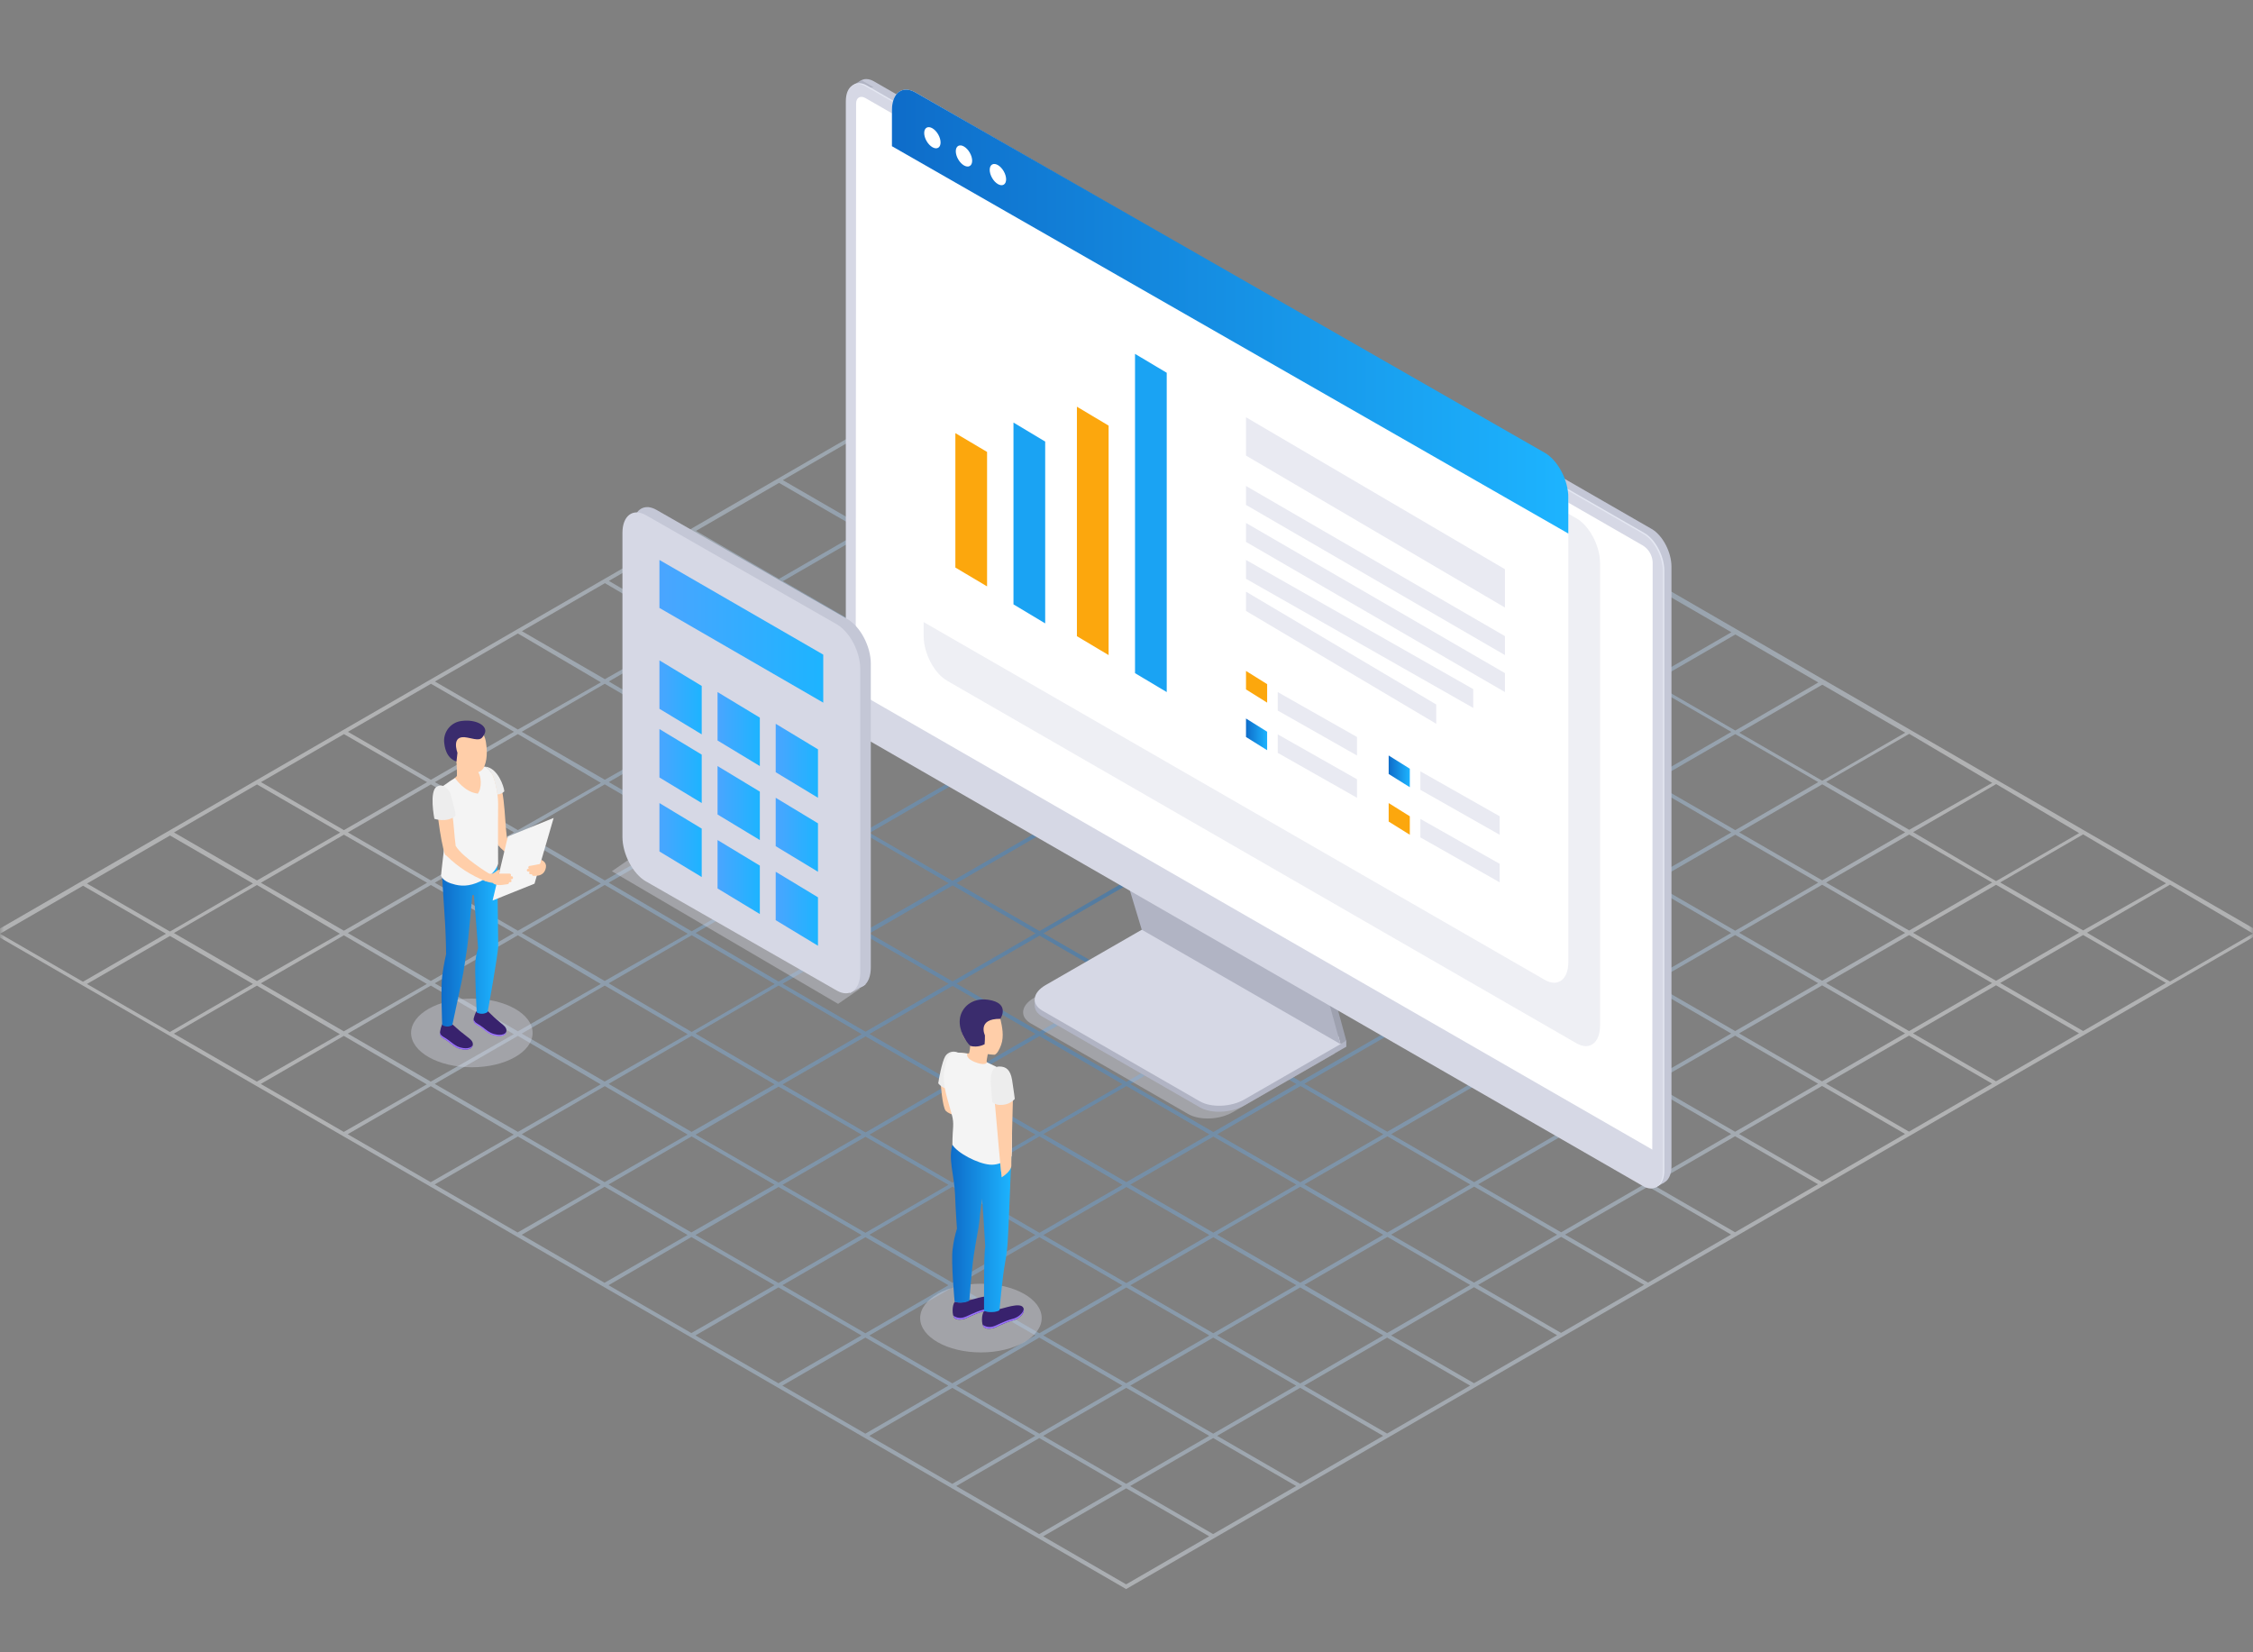 <svg width="285" height="209" viewBox="0 0 285 209" fill="none" xmlns="http://www.w3.org/2000/svg">
<rect x="0" y="0" width="285" height="209" fill="#808080" stroke="none"/>
<mask id="mask0" mask-type="alpha" maskUnits="userSpaceOnUse" x="0" y="0" width="285" height="209">
<rect width="285" height="209" fill="#C4C4C4"/>
</mask>
<g mask="url(#mask0)">
<path opacity="0.421" fill-rule="evenodd" clip-rule="evenodd" d="M142.454 201L-1 118.024L142.566 35L286 117.976L142.454 201ZM142.454 200.404L152.958 194.326L142.459 188.258L131.959 194.331L142.454 200.404ZM141.961 187.974L131.456 194.052L120.961 187.974L131.466 181.901L141.961 187.974ZM120.459 187.696L130.964 181.623L120.469 175.55L109.964 181.623L120.459 187.696ZM119.966 175.271L109.466 181.344L98.966 175.271L109.471 169.193L119.966 175.271ZM98.469 174.978L108.969 168.92L98.474 162.842L87.974 168.92L98.469 174.978ZM97.977 162.568L87.457 168.622L76.977 162.568L87.457 156.476L97.977 162.568ZM76.474 162.26L86.979 156.217L76.484 150.114L65.999 156.187L76.474 162.26ZM75.982 149.865L65.477 155.899L54.982 149.826L65.511 143.753L75.982 149.865ZM54.484 149.538L64.984 143.514L54.489 137.392L43.984 143.47L54.484 149.538ZM53.987 137.162L43.487 143.177L32.987 137.108L43.492 131.03L53.987 137.162ZM32.49 136.815L42.989 130.811L32.495 124.674L21.994 130.747L32.49 136.815ZM31.997 124.459L21.492 130.537L10.997 124.464L21.502 118.391L31.997 124.459ZM10.495 124.185L21 118.107L10.505 112.039L-0 118.112L10.495 124.185ZM163.961 187.974L153.456 194.048L142.961 187.974L153.466 181.901L163.961 187.974ZM142.459 187.696L152.963 181.623L142.468 175.545L131.963 181.623L142.459 187.696ZM141.966 175.271L131.466 181.344L120.966 175.271L131.471 169.193L141.966 175.271ZM120.469 174.978L130.969 168.92L120.474 162.847L109.974 168.92L120.469 174.978ZM119.976 162.568L109.471 168.646L98.976 162.568L109.476 156.495L119.976 162.568ZM98.474 162.29L108.979 156.217L98.484 150.144L87.979 156.217L98.474 162.29ZM97.981 149.865L87.457 155.894L76.981 149.826L87.486 143.748L97.981 149.865ZM76.484 149.533L86.984 143.514L76.504 137.387L65.999 143.465L76.484 149.533ZM75.987 137.162L65.511 143.172L54.992 137.103L65.511 131.03L75.987 137.162ZM54.489 136.815L64.994 130.811L54.494 124.669L43.994 130.742L54.489 136.815ZM53.997 124.459L43.492 130.454L32.997 124.381L43.502 118.308L53.997 124.459ZM32.495 124.093L42.999 118.107L32.504 111.946L21.999 118.02L32.495 124.093ZM32.002 111.756L21.502 117.829L11.002 111.761L21.507 105.683L32.002 111.756ZM164.463 187.691L174.963 181.623L164.468 175.545L153.963 181.623L164.463 187.691ZM163.966 175.271L153.466 181.349L142.971 175.271L153.471 169.198L163.966 175.271ZM142.468 174.973L152.973 168.92L142.473 162.847L131.973 168.92L142.468 174.973ZM141.976 162.568L131.471 168.641L120.976 162.568L131.481 156.495L141.976 162.568ZM120.474 162.251L130.978 156.217L120.483 150.105L109.978 156.183L120.474 162.251ZM119.981 149.865L109.476 155.938L98.981 149.87L109.486 143.792L119.981 149.865ZM98.484 149.587L108.984 143.514L98.489 137.441L87.984 143.519L98.484 149.587ZM97.986 137.162L87.486 143.172L76.991 137.099L87.491 131.026L97.986 137.162ZM76.489 136.81L86.994 130.811L76.499 124.664L65.999 130.737L76.489 136.81ZM75.996 124.459L65.511 130.449L54.996 124.376L65.511 118.303L75.996 124.459ZM54.494 124.088L65.023 118.015L54.504 111.942L43.999 118.02L54.494 124.088ZM54.026 111.663L43.502 117.726L33.002 111.658L43.507 105.58L54.026 111.663ZM32.504 111.37L43.029 105.312L32.509 99.224L22.009 105.297L32.504 111.37ZM185.97 175.271L175.465 181.33L164.97 175.271L175.47 169.198L185.97 175.271ZM164.473 174.993L174.978 168.92L164.473 162.847L153.973 168.92L164.473 174.993ZM163.98 162.568L153.475 168.641L142.98 162.573L153.485 156.495L163.98 162.568ZM142.478 162.29L152.983 156.217L142.488 150.144L131.983 156.222L142.478 162.29ZM141.985 149.865L131.486 155.938L120.981 149.816L131.486 143.743L141.985 149.865ZM120.488 149.592L130.988 143.514L120.493 137.445L109.988 143.519L120.488 149.592ZM119.991 137.162L109.491 143.24L98.996 137.167L109.496 131.094L119.991 137.162ZM98.493 136.884L108.998 130.811L98.493 124.659L87.993 130.732L98.493 136.884ZM98.001 124.459L87.496 130.532L76.996 124.376L87.501 118.298L98.001 124.459ZM76.494 124.083L87.004 118.107L76.504 111.937L65.999 118.015L76.494 124.083ZM76.006 111.756L65.511 117.726L55.001 111.653L65.511 105.58L76.006 111.756ZM54.504 111.365L65.023 105.287L54.509 99.219L44.009 105.292L54.504 111.365ZM54.031 98.936L43.507 105.004L33.011 98.931L43.511 92.858L54.031 98.936ZM186.458 174.964L196.972 168.891L186.458 162.817L175.973 168.92L186.458 174.964ZM185.975 162.539L175.47 168.612L165 162.534L175.504 156.456L185.975 162.539ZM164.473 162.26L174.978 156.187L164.483 150.1L153.978 156.173L164.473 162.26ZM163.98 149.836L153.48 155.914L142.98 149.841L153.485 143.768L163.98 149.836ZM142.483 149.523L152.983 143.484L142.488 137.377L131.988 143.45L142.483 149.523ZM141.99 137.133L131.486 143.206L120.99 137.133L131.49 131.06L141.99 137.133ZM120.488 136.854L130.993 130.781L120.498 124.708L109.993 130.786L120.488 136.854ZM119.996 124.43L109.491 130.503L98.996 124.435L109.501 118.357L119.996 124.43ZM98.493 124.156L108.998 118.078L98.503 111.937L87.998 118.01L98.493 124.156ZM98.001 111.727L87.501 117.805L77.001 111.648L87.506 105.575L98.001 111.727ZM76.504 111.36L87.004 105.375L76.499 99.214L65.999 105.287L76.504 111.36ZM76.011 99.023L65.511 104.999L55.011 98.931L65.511 92.853L76.011 99.023ZM54.509 98.638L65.023 92.564L54.519 86.492L44.014 92.569L54.509 98.638ZM207.975 162.524L197.47 168.597L186.975 162.529L197.48 156.451L207.975 162.524ZM186.458 162.241L196.977 156.173L186.482 150.095L175.977 156.168L186.458 162.241ZM185.98 149.821L175.48 155.899L165 149.807L175.504 143.734L185.98 149.821ZM164.483 149.543L174.987 143.47L164.512 137.372L153.988 143.47L164.483 149.543ZM163.99 137.118L153.485 143.191L142.99 137.123L153.49 131.045L163.99 137.118ZM142.488 136.84L152.993 130.767L142.498 124.694L131.993 130.771L142.488 136.84ZM141.995 124.415L131.49 130.493L120.995 124.42L131.5 118.347L141.995 124.415ZM120.498 124.141L130.998 118.064L120.503 111.995L109.998 118.068L120.498 124.141ZM120 111.712L109.501 117.717L99.005 111.644L109.505 105.571L120 111.712ZM98.503 111.433L109.008 105.36L98.508 99.287L88.008 105.365L98.503 111.433ZM98.011 99.009L87.506 104.994L77.011 98.926L87.516 92.848L98.011 99.009ZM76.508 98.633L87.013 92.657L76.504 86.487L65.999 92.564L76.508 98.633ZM76.016 86.306L65.511 92.276L55.016 86.203L65.511 80.13L76.016 86.306ZM208.477 162.236L218.977 156.158L208.482 150.09L197.977 156.163L208.477 162.236ZM207.98 149.807L197.48 155.875L186.985 149.802L197.484 143.729L207.98 149.807ZM186.482 149.528L196.987 143.455L186.487 137.382L175.987 143.46L186.482 149.528ZM185.99 137.103L175.485 143.152L165 137.084L175.504 131.006L185.99 137.103ZM164.512 136.796L174.992 130.752L164.512 124.65L154.017 130.723L164.512 136.796ZM163.995 124.4L153.49 130.434L142.995 124.361L153.5 118.288L163.995 124.4ZM142.498 124.127L152.997 118.049L142.502 111.981L131.998 118.054L142.498 124.127ZM142 111.697L131.5 117.77L121.005 111.697L131.505 105.624L142 111.697ZM120.503 111.419L131.008 105.346L120.508 99.273L110.008 105.351L120.503 111.419ZM120.01 98.994L109.505 105.067L99.01 98.999L109.515 92.921L120.01 98.994ZM98.508 98.721L109.013 92.643L98.518 86.575L88.013 92.648L98.508 98.721ZM98.016 86.291L87.516 92.369L77.016 86.198L87.52 80.125L98.016 86.291ZM76.518 85.91L87.018 79.94L76.523 73.764L66.023 79.837L76.518 85.91ZM229.979 149.797L219.479 155.87L208.984 149.802L219.484 143.724L229.979 149.797ZM208.482 149.518L218.987 143.445L208.487 137.372L197.987 143.45L208.482 149.518ZM207.989 137.094L197.484 143.172L186.989 137.099L197.494 131.026L207.989 137.094ZM186.487 136.82L196.992 130.742L186.497 124.674L175.992 130.747L186.487 136.82ZM185.995 124.391L175.495 130.469L165 124.356L175.504 118.283L185.995 124.391ZM164.512 124.068L174.997 118.039L164.512 111.922L154.017 117.995L164.512 124.068ZM164.005 111.688L153.5 117.761L143.005 111.639L153.505 105.561L164.005 111.688ZM142.502 111.409L153.007 105.336L142.512 99.263L132.007 105.341L142.502 111.409ZM142.01 98.984L131.505 105.062L121.01 98.916L131.515 92.843L142.01 98.984ZM120.508 98.711L131.012 92.633L120.517 86.482L110.013 92.555L120.508 98.711ZM120.015 86.281L109.515 92.354L99.015 86.193L109.52 80.12L120.015 86.281ZM98.518 86.003L109.018 79.93L98.523 73.857L88.023 79.935L98.518 86.003ZM98.025 73.578L87.52 79.651L77.025 73.476L87.525 67.398L98.025 73.578ZM230.482 149.504L240.986 143.431L230.486 137.362L219.986 143.435L230.482 149.504ZM229.989 137.079L219.484 143.157L208.989 137.074L219.494 131.001L229.989 137.079ZM208.487 136.805L218.992 130.728L208.496 124.64L197.992 130.713L208.487 136.805ZM207.994 124.376L197.494 130.449L186.994 124.352L197.499 118.278L207.994 124.376ZM186.497 124.097L196.997 118.024L186.502 111.951L176.002 118.029L186.497 124.097ZM186.004 111.673L175.499 117.746L165 111.634L175.499 105.556L186.004 111.673ZM164.512 111.346L175.007 105.321L164.512 99.199L154.017 105.272L164.512 111.346ZM164.024 98.906L153.519 104.984L143.024 98.911L153.529 92.838L164.024 98.906ZM142.527 98.628L153.027 92.555L142.532 86.482L132.027 92.555L142.527 98.628ZM142.029 86.203L131.515 92.262L121.015 86.193L131.52 80.115L142.029 86.203ZM120.532 85.925L131.032 79.852L120.537 73.779L110.037 79.856L120.532 85.925ZM120.039 73.5L109.535 79.573L99.04 73.505L109.544 67.432L120.039 73.5ZM98.537 73.227L109.042 67.149L98.547 61.08L88.042 67.153L98.537 73.227ZM251.989 137.064L241.484 143.142L230.989 137.069L241.494 130.996L251.989 137.064ZM230.486 136.786L240.991 130.713L230.496 124.64L219.991 130.713L230.486 136.786ZM229.994 124.361L219.494 130.42L208.994 124.352L219.499 118.274L229.994 124.361ZM208.496 124.083L218.996 118.01L208.501 111.937L198.001 118.015L208.496 124.083ZM208.004 111.658L197.499 117.736L187.004 111.663L197.504 105.59L208.004 111.658ZM186.502 111.385L197.007 105.307L186.511 99.239L176.007 105.312L186.502 111.385ZM186.009 98.955L175.504 105.028L165 98.906L175.504 92.833L186.009 98.955ZM164.512 98.618L175.012 92.604L164.512 86.472L154.012 92.55L164.512 98.618ZM164.014 86.252L153.514 92.325L143.019 86.257L153.519 80.179L164.014 86.252ZM142.517 85.895L153.022 79.9L142.522 73.754L132.022 79.827L142.517 85.895ZM142.025 73.549L131.52 79.627L121.025 73.554L131.529 67.481L142.025 73.549ZM120.522 73.158L131.027 67.197L120.532 61.012L110.027 67.085L120.522 73.158ZM120.03 60.846L109.53 66.807L99.03 60.733L109.535 54.66L120.03 60.846ZM252.491 136.776L262.991 130.703L252.496 124.63L241.991 130.708L252.491 136.776ZM251.993 124.352L241.494 130.425L230.998 124.356L241.498 118.278L251.993 124.352ZM230.496 124.058L241.001 118L230.501 111.912L220.001 117.985L230.496 124.058ZM230.004 111.648L219.499 117.726L209.004 111.653L219.509 105.58L230.004 111.648ZM208.501 111.336L219.006 105.297L208.511 99.19L198.006 105.263L208.501 111.336ZM208.009 98.945L197.504 105.018L187.009 98.906L197.514 92.828L208.009 98.945ZM186.511 98.613L197.011 92.594L186.516 86.467L176.012 92.545L186.511 98.613ZM186.014 86.242L175.514 92.315L165 86.184L175.499 80.111L186.014 86.242ZM164.512 85.895L175.022 79.891L164.512 73.749L154.017 79.822L164.512 85.895ZM164.024 73.539L153.519 79.617L143.024 73.544L153.529 67.471L164.024 73.539ZM142.522 73.158L153.027 67.188L142.532 61.027L132.027 67.1L142.522 73.158ZM142.029 60.836L131.529 66.807L121.03 60.738L131.534 54.66L142.029 60.836ZM120.532 60.455L131.032 54.485L120.537 48.304L110.037 54.382L120.532 60.455ZM273.993 124.337L263.513 130.415L253.018 124.342L263.513 118.269L273.993 124.337ZM252.496 124.063L263.001 117.985L252.501 111.917L242.001 117.99L252.496 124.063ZM252.003 111.634L241.498 117.707L231.003 111.634L241.508 105.561L252.003 111.634ZM230.501 111.355L241.006 105.282L230.511 99.209L220.006 105.287L230.501 111.355ZM230.008 98.931L219.508 105.004L209.009 98.936L219.513 92.858L230.008 98.931ZM208.511 98.652L219.011 92.579L208.516 86.511L198.011 92.584L208.511 98.652ZM208.019 86.228L197.514 92.306L187.019 86.233L197.519 80.159L208.019 86.228ZM186.516 85.954L197.021 79.876L186.526 73.744L176.021 79.817L186.516 85.954ZM186.024 73.525L175.519 79.51L165.024 73.437L175.529 67.364L186.024 73.525ZM164.512 73.158L175.026 67.173L164.512 61.022L154.027 67.1L164.512 73.158ZM164.029 60.822L153.529 66.807L143.054 60.738L153.558 54.66L164.029 60.822ZM142.532 60.455L153.032 54.47L142.537 48.309L132.037 54.382L142.532 60.455ZM142.039 48.118L131.534 54.103L121.039 48.03L131.539 41.957L142.039 48.118ZM274.495 124.156L285 118.083L274.5 111.903L264 117.976L274.495 124.156ZM274.003 111.732L263.513 117.687L253.018 111.619L263.513 105.541L274.003 111.732ZM252.501 111.453L263.005 105.38L252.51 99.18L242.006 105.258L252.501 111.453ZM252.008 99.028L241.508 104.965L231.008 98.897L241.513 92.823L252.008 99.028ZM230.511 98.755L241.011 92.677L230.516 86.609L220.016 92.682L230.511 98.755ZM230.018 86.325L219.513 92.403L209.018 86.33L219.518 80.257L230.018 86.325ZM208.516 86.047L219.021 79.974L208.526 73.901L198.021 79.974L208.516 86.047ZM208.023 73.622L197.519 79.51L187.024 73.442L197.528 67.364L208.023 73.622ZM186.526 73.158L197.026 67.271L186.531 61.012L176.026 67.09L186.526 73.158ZM186.029 60.919L175.529 66.807L165.029 60.733L175.534 54.66L186.029 60.919ZM164.512 60.455L175.031 54.568L164.517 48.309L154.017 54.382L164.512 60.455ZM164.039 48.216L153.534 54.103L143.054 48.011L153.558 41.938L164.039 48.216ZM142.537 47.938L153.041 41.865L142.566 35.577L132.042 41.869L142.537 47.938Z" fill="url(#paint0_radial)"/>
<path opacity="0.4" d="M150.319 140.921L130.392 129.449C128.954 128.621 129.137 127.178 130.794 126.221L143.71 118.788L168.847 133.256L155.932 140.689C154.271 141.646 151.76 141.748 150.319 140.921Z" fill="#D6D8E5"/>
<path d="M151.782 140.07L131.855 128.595C130.42 127.767 130.6 126.323 132.26 125.367L145.163 117.931L170.301 132.399L157.388 139.835C155.728 140.791 153.217 140.894 151.782 140.07Z" fill="#B1B4C4"/>
<path d="M170.303 132.402V131.644L169.141 132.313L170.303 132.402Z" fill="#B1B4C4"/>
<path d="M130.875 127.227V126.456L132.067 126.949L130.875 127.227Z" fill="#B1B4C4"/>
<path d="M151.782 139.308L131.855 127.836C130.42 127.009 130.6 125.565 132.26 124.608L145.173 117.176L170.311 131.644L157.398 139.076C155.728 140.033 153.217 140.136 151.782 139.308Z" fill="#D6D8E5"/>
<path d="M145.23 117.209L142.121 106.919L167.534 121.45L170.304 131.644L145.23 117.209Z" fill="#9EA1AF"/>
<path d="M169.581 132.068L170.315 131.644L169.223 130.773L169.581 132.068Z" fill="#9EA1AF"/>
<path d="M144.428 117.596L141.316 107.307L166.733 121.838L169.566 132.068L144.428 117.596Z" fill="#B1B4C4"/>
<path d="M208.94 149.409L110.568 92.796C109.19 92.001 108.07 89.869 108.07 88.035V12.182C108.07 10.348 109.19 9.503 110.568 10.298L208.94 66.912C210.318 67.707 211.437 69.835 211.437 71.669V147.529C211.427 149.363 210.318 150.204 208.94 149.409Z" fill="#C4C7D6"/>
<path d="M209.445 150.194L210.535 149.565L210.063 146.344L209.445 150.194Z" fill="#C4C7D6"/>
<path d="M107.895 10.765L108.967 10.149L110.508 11.026C110.508 11.026 108.868 11.275 108.828 11.265C108.788 11.255 107.895 10.765 107.895 10.765Z" fill="#B1B4C4"/>
<path d="M208.038 149.93L109.669 93.316C108.288 92.524 107.172 90.392 107.172 88.558V12.702C107.172 10.868 108.288 10.023 109.669 10.818L208.038 67.432C209.42 68.227 210.536 70.355 210.536 72.189V148.059C210.536 149.88 209.436 150.724 208.038 149.93Z" fill="#E4E7F2"/>
<path d="M207.866 150.045L109.497 93.431C108.115 92.637 106.996 90.508 106.996 88.674V12.801C106.996 10.967 108.115 10.123 109.497 10.917L207.866 67.531C209.244 68.322 210.363 70.454 210.363 72.289V148.145C210.363 149.979 209.244 150.823 207.866 150.045Z" fill="#D6D8E5"/>
<path d="M209.009 145.41L108.246 87.422L108.296 13.102C108.296 12.344 108.834 12.033 109.495 12.414L207.864 69.028C208.568 69.488 209.012 70.255 209.059 71.094L209.009 145.41Z" fill="white"/>
<path opacity="0.4" d="M124.086 171.068C128.331 171.068 131.773 169.123 131.773 166.723C131.773 164.323 128.331 162.378 124.086 162.378C119.84 162.378 116.398 164.323 116.398 166.723C116.398 169.123 119.84 171.068 124.086 171.068Z" fill="#D6D8E5"/>
<path opacity="0.4" d="M59.687 135.001C63.933 135.001 67.374 133.056 67.374 130.657C67.374 128.257 63.933 126.312 59.687 126.312C55.442 126.312 52 128.257 52 130.657C52 133.056 55.442 135.001 59.687 135.001Z" fill="#D6D8E5"/>
<path d="M118.973 136.773C118.973 136.773 119.193 140.049 119.641 140.517C120.089 140.984 121.536 141.313 121.536 141.313L122.666 143.153C122.666 143.153 121.62 137.297 121.413 137.158C121.205 137.018 118.973 136.773 118.973 136.773Z" fill="#FFCEA9"/>
<path d="M121.144 133.135C120.576 132.874 119.9 133.076 119.573 133.606C119.159 134.289 118.728 136.627 118.688 137.028C118.688 137.028 119.269 137.827 120.145 137.691L121.144 133.135Z" fill="#EDEDED"/>
<path d="M124.487 165.821C125.1 165.988 125.755 165.909 126.311 165.602C126.753 165.602 129.139 164.607 129.463 165.453C129.747 166.199 128.715 166.889 128.163 167.021C126.956 167.31 126.064 167.907 125.579 168.016C125.218 168.089 124.751 168.139 124.463 167.857C124.119 167.516 124.149 166.265 124.487 165.821Z" fill="#38226D"/>
<path d="M125.578 167.8C126.063 167.701 126.955 167.104 128.162 166.806C128.623 166.696 129.422 166.192 129.499 165.595C129.606 166.282 128.673 166.888 128.162 167.014C126.955 167.303 126.063 167.9 125.578 168.009C125.217 168.082 124.749 168.132 124.462 167.85C124.387 167.769 124.333 167.671 124.305 167.565C124.668 167.838 125.14 167.926 125.578 167.8Z" fill="#9C73FF"/>
<path d="M120.768 164.67C121.381 164.839 122.037 164.76 122.593 164.451C123.031 164.451 125.42 163.457 125.744 164.302C126.029 165.048 124.996 165.738 124.441 165.871C123.238 166.159 122.345 166.756 121.861 166.865C121.5 166.942 121.032 166.988 120.744 166.709C120.41 166.365 120.43 165.115 120.768 164.67Z" fill="#38226D"/>
<path d="M121.863 166.65C122.348 166.55 123.24 165.953 124.444 165.655C124.908 165.542 125.704 165.038 125.78 164.441C125.887 165.128 124.955 165.738 124.444 165.861C123.24 166.149 122.348 166.746 121.863 166.855C121.502 166.932 121.034 166.978 120.747 166.7C120.672 166.618 120.618 166.519 120.59 166.411C120.952 166.687 121.425 166.776 121.863 166.65Z" fill="#9C73FF"/>
<path d="M120.505 158.009C120.608 157.129 120.792 156.261 121.054 155.415C121.054 155.415 120.89 153.177 120.81 151.055C120.716 148.644 119.874 146.525 120.539 144.602L127.932 146.234C127.932 146.234 127.574 155.85 127.474 157.02C127.42 157.925 127.309 158.826 127.14 159.716C126.796 161.583 126.428 165.741 126.428 165.741C125.636 166.196 124.476 165.821 124.476 165.821C124.476 165.821 124.476 160.598 124.52 159.255C124.583 157.597 124.633 157.74 124.633 157.74L124.386 153.655L124.225 151.622C124.225 151.622 124.015 153.114 123.891 154.447C123.774 155.608 123.49 156.659 123.176 158.821C122.902 160.698 122.618 164.521 122.618 164.521C121.826 164.979 120.759 164.664 120.759 164.664C120.759 164.664 120.288 159.637 120.505 158.009Z" fill="url(#paint1_linear)"/>
<path d="M121.54 133.175C122.108 133.205 122.542 133.351 122.606 133.175C122.668 132.884 122.712 132.59 122.736 132.293C122.669 132.127 122.613 131.962 122.613 131.962C121.897 131.524 121.67 130.755 121.577 129.859C121.416 128.331 122.245 126.994 123.789 126.835C125.236 126.683 126.303 127.694 126.59 129.08C126.74 129.766 127.048 131.07 126.633 132.187C126.403 132.817 126.105 133.318 125.811 133.414C125.524 133.406 125.237 133.38 124.952 133.338L124.825 134.034C124.772 134.306 124.792 134.452 125.34 134.783C125.888 135.115 124.511 135.805 123.612 135.738C122.713 135.672 121.707 135.135 121.429 134.558C121.119 133.908 121.149 133.159 121.54 133.175Z" fill="#FFCEA9"/>
<path d="M122.365 133.261C122.205 133.653 122.606 134.13 123.678 134.465C124.751 134.8 124.848 134.369 124.848 134.369C125.561 134.686 126.257 135.041 126.931 135.433C127.572 135.878 127.856 137.168 127.933 139.35C128.033 141.87 128.043 145.61 127.96 146.257C127.96 146.257 126.757 147.444 125.219 147.318C123.682 147.192 121.105 145.846 120.477 144.801C120.477 142.589 120.754 142.231 120.393 140.955C119.567 138.04 119.133 136.846 119.534 134.91C119.868 133.311 120.326 133.112 120.965 133.129C121.433 133.149 121.901 133.193 122.365 133.261Z" fill="#F4F4F4"/>
<path d="M126.618 148.196L125.836 139.416L127.487 138.547L128.129 139.084L127.932 146.969V147.185V147.464C127.932 147.464 127.968 148.127 126.708 148.919C126.708 148.919 126.688 148.71 126.668 148.518L126.638 148.186L126.618 148.196Z" fill="#FFCEA9"/>
<path d="M126.428 134.903C127.281 134.903 127.822 135.334 128.033 136.637C128.243 137.94 128.367 139.005 128.367 139.005C127.976 139.437 127.433 139.704 126.85 139.751C125.817 139.867 125.513 139.346 125.513 139.346C125.513 139.346 125.402 137.993 125.346 137.075C125.289 136.156 125.369 134.903 126.428 134.903Z" fill="#EDEDED"/>
<path d="M126.542 128.874C126.542 128.874 127.879 126.868 124.988 126.457C122.906 126.162 121.569 127.488 121.415 128.927C121.268 130.304 122.12 131.733 122.752 132.3C123.358 132.451 123.999 132.375 124.55 132.084C124.584 131.709 124.597 131.333 124.59 130.957C124.59 130.957 123.561 128.838 126.542 128.874Z" fill="#3A2C6D"/>
<path opacity="0.4" d="M199.432 131.972L119.811 86.108C118.171 85.165 116.84 82.629 116.84 80.445V21.955C116.84 19.771 118.171 18.769 119.811 19.715L199.432 65.576C201.072 66.522 202.403 69.057 202.403 71.238V129.732C202.399 131.912 201.069 132.918 199.432 131.972Z" fill="#D6D8E5"/>
<path d="M195.42 123.95L115.799 78.089C114.156 77.144 112.828 74.608 112.828 72.424V13.934C112.828 11.75 114.159 10.747 115.799 11.693L195.42 57.554C197.06 58.5 198.391 61.036 198.391 63.22V121.71C198.391 123.894 197.06 124.896 195.42 123.95Z" fill="white"/>
<path d="M198.391 67.487L112.828 18.494V13.918C112.828 11.747 114.159 10.751 115.799 11.691L195.42 57.279C197.06 58.219 198.391 60.74 198.391 62.911V67.487Z" fill="url(#paint2_linear)"/>
<path d="M118.678 18.692C119.082 18.458 119.082 17.701 118.677 17C118.273 16.299 117.617 15.92 117.213 16.153C116.808 16.387 116.809 17.144 117.213 17.845C117.618 18.546 118.273 18.925 118.678 18.692Z" fill="white"/>
<path d="M126.966 23.359C127.372 23.125 127.374 22.365 126.969 21.661C126.564 20.957 125.907 20.575 125.501 20.809C125.095 21.042 125.094 21.802 125.498 22.506C125.903 23.211 126.56 23.592 126.966 23.359Z" fill="white"/>
<path d="M122.674 20.998C123.078 20.765 123.078 20.007 122.673 19.306C122.269 18.606 121.613 18.227 121.209 18.46C120.804 18.694 120.805 19.451 121.209 20.152C121.614 20.853 122.27 21.232 122.674 20.998Z" fill="white"/>
<path d="M124.862 74.172L120.852 71.79V54.787L124.862 57.165V74.172Z" fill="#FCA70D"/>
<path d="M140.237 82.862L136.227 80.471V51.444L140.237 53.836V82.862Z" fill="#FCA70D"/>
<path d="M132.214 78.851L128.203 76.448V53.45L132.214 55.853V78.851Z" fill="#1AA3F3"/>
<path d="M147.589 87.541L143.578 85.148V44.76L147.589 47.153V87.541Z" fill="#1AA3F3"/>
<path d="M190.372 76.846L157.617 57.627V52.781L190.372 72V76.846Z" fill="#E9EAF2"/>
<path d="M190.372 82.862L157.617 63.867V61.471L190.372 80.466V82.862Z" fill="#E9EAF2"/>
<path d="M190.372 87.541L157.617 68.547V66.15L190.372 85.145V87.541Z" fill="#E9EAF2"/>
<path d="M186.361 89.546L157.617 73.213V70.83L186.361 87.167V89.546Z" fill="#E9EAF2"/>
<path d="M181.682 91.552L157.617 77.278V74.84L181.682 89.114V91.552Z" fill="#E9EAF2"/>
<path d="M171.656 95.562L161.629 89.879V87.541L171.656 93.222V95.562Z" fill="#E9EAF2"/>
<path d="M160.291 88.878L157.617 87.206V84.867L160.291 86.539V88.878Z" fill="#FCA70D"/>
<path d="M171.656 100.91L161.629 95.229V92.889L171.656 98.57V100.91Z" fill="#E9EAF2"/>
<path d="M160.291 94.894L157.617 93.222V90.883L160.291 92.555V94.894Z" fill="url(#paint3_linear)"/>
<path d="M189.703 105.589L179.676 99.906V97.568L189.703 103.248V105.589Z" fill="#E9EAF2"/>
<path d="M178.338 99.573L175.664 97.902V95.562L178.338 97.234V99.573Z" fill="url(#paint4_linear)"/>
<path d="M189.703 111.605L179.676 105.924V103.584L189.703 109.265V111.605Z" fill="#E9EAF2"/>
<path d="M178.338 105.589L175.664 103.92V101.579L178.338 103.252V105.589Z" fill="#FCA70D"/>
<path opacity="0.4" d="M106.018 126.98L77.402 110.203L80.207 108.263L108.82 125.041L106.018 126.98Z" fill="#D6D8E5"/>
<path d="M107.176 124.614L83.053 110.82C81.405 109.878 80.074 107.355 80.074 105.184V66.729C80.074 64.556 81.408 63.558 83.053 64.5L107.176 78.293C108.821 79.235 110.155 81.758 110.155 83.929V122.384C110.155 124.574 108.821 125.565 107.176 124.614Z" fill="#C4C7D6"/>
<path d="M107.498 125.643L109.486 124.542L107.48 121.632L107.498 125.643Z" fill="#C4C7D6"/>
<path d="M80.074 65.148L82.08 64.145L82.008 66.819L80.074 65.148Z" fill="#C4C7D6"/>
<path d="M105.842 125.292L81.715 111.491C80.072 110.553 78.738 108.038 78.738 105.854V67.398C78.738 65.227 80.072 64.226 81.715 65.168L105.842 78.962C107.485 79.904 108.819 82.428 108.819 84.602V123.059C108.806 125.22 107.472 126.231 105.842 125.292Z" fill="#D6D8E5"/>
<path d="M104.14 88.878L83.418 76.899V70.83L104.14 82.805V88.878Z" fill="url(#paint5_linear)"/>
<path d="M88.766 92.889L83.418 89.655V83.53L88.766 86.764V92.889Z" fill="url(#paint6_linear)"/>
<path d="M96.117 96.899L90.769 93.666V87.541L96.117 90.775V96.899Z" fill="url(#paint7_linear)"/>
<path d="M103.473 100.91L98.125 97.678V91.552L103.473 94.784V100.91Z" fill="url(#paint8_linear)"/>
<path d="M88.766 101.579L83.418 98.345V92.22L88.766 95.454V101.579Z" fill="url(#paint9_linear)"/>
<path d="M96.117 106.258L90.769 103.024V96.899L96.117 100.133V106.258Z" fill="url(#paint10_linear)"/>
<path d="M103.473 110.269L98.125 107.035V100.91L103.473 104.144V110.269Z" fill="url(#paint11_linear)"/>
<path d="M88.766 110.937L83.418 107.703V101.579L88.766 104.812V110.937Z" fill="url(#paint12_linear)"/>
<path d="M96.117 115.616L90.769 112.382V106.258L96.117 109.492V115.616Z" fill="url(#paint13_linear)"/>
<path d="M103.473 119.627L98.125 116.393V110.269L103.473 113.502V119.627Z" fill="url(#paint14_linear)"/>
<path d="M55.986 129.525C56.486 129.933 57.222 129.561 57.258 129.597C57.844 130.145 58.459 130.66 59.1 131.14C59.427 131.387 59.895 131.716 59.807 132.187C59.65 133.032 58.305 132.772 57.798 132.516C57.291 132.259 56.876 131.828 56.395 131.529C56.068 131.315 55.715 131.2 55.662 130.769C55.613 130.502 55.881 129.515 55.986 129.525Z" fill="#38226D"/>
<path d="M55.659 130.591C55.724 131.009 56.058 131.124 56.398 131.335C56.886 131.641 57.314 132.082 57.821 132.338C58.328 132.595 59.457 132.815 59.784 132.21C59.607 133.026 58.282 132.769 57.782 132.516C57.281 132.263 56.859 131.828 56.379 131.529C56.051 131.315 55.698 131.2 55.646 130.769C55.642 130.709 55.647 130.65 55.659 130.591Z" fill="#9C73FF"/>
<path d="M60.3 127.906C60.797 128.314 61.671 127.867 61.71 127.906C62.227 128.435 62.773 128.933 63.346 129.4C63.657 129.647 64.144 129.976 64.056 130.446C63.899 131.292 62.551 131.032 62.044 130.775C61.537 130.519 61.121 130.088 60.641 129.788C60.313 129.574 59.96 129.459 59.908 129.028C59.882 128.765 60.212 127.896 60.3 127.906Z" fill="#38226D"/>
<path d="M59.928 128.91C59.993 129.328 60.327 129.443 60.667 129.657C61.154 129.959 61.583 130.4 62.09 130.644C62.597 130.887 63.725 131.117 64.053 130.515C63.876 131.331 62.551 131.075 62.051 130.818C61.55 130.561 61.128 130.13 60.647 129.831C60.304 129.617 59.967 129.502 59.915 129.071C59.913 129.017 59.917 128.963 59.928 128.91Z" fill="#9C73FF"/>
<path d="M55.939 111.002C55.965 111.762 56.2 115.056 56.305 116.799C56.41 118.543 56.433 120.682 56.433 120.682C56.433 120.682 56.135 121.955 55.939 123.449C55.742 124.942 55.939 129.657 55.939 129.657C56.329 129.907 56.828 129.907 57.218 129.657C57.218 129.657 58.016 125.883 58.386 124.182C58.755 122.481 58.821 121.504 59.01 120.448C59.243 119.175 59.743 113.226 59.743 113.226H59.946L60.479 119.941C60.318 120.437 60.208 120.949 60.152 121.468C60.008 122.56 60.306 128.065 60.306 128.065C60.74 128.307 61.273 128.286 61.686 128.009C61.686 128.009 63.021 120.718 63.021 119.609C63.021 118.875 62.893 109.203 62.893 109.203L55.939 111.002Z" fill="url(#paint15_linear)"/>
<path d="M57.746 96.335C57.746 96.335 57.831 97.98 57.795 98.135C57.76 98.289 57.04 98.766 56.83 98.941C56.621 99.115 57.969 100.451 58.623 100.754C59.277 101.056 61.351 100.26 61.391 99.234C61.43 98.207 61.034 97.348 60.717 97.302C60.399 97.256 57.746 96.335 57.746 96.335Z" fill="#FFCEA9"/>
<path d="M62.254 99.404C62.349 98.674 61.871 97.983 62.336 97.401C63.971 99.003 63.752 103.237 64.122 105.955C65.325 107.225 67.749 108.472 68.43 108.781C68.554 108.84 68.662 108.9 68.639 109.035C68.549 109.482 68.36 109.904 68.086 110.268C66.483 109.571 65.329 109.173 63.323 107.258C63.135 107.055 62.965 106.835 62.816 106.6C62.231 104.859 62.087 100.665 62.254 99.404Z" fill="#FFCEA9"/>
<path d="M57.563 98.421C57.563 98.421 58.758 100.211 60.423 100.378C60.949 99.859 60.995 98.006 60.269 97.417C60.269 97.417 60.923 96.875 61.394 96.98C61.884 97.278 62.249 97.746 62.421 98.296C62.844 99.527 63.044 100.824 63.01 102.126C62.981 103.882 63.01 109.245 63.01 109.245C63.01 109.245 62.775 110.38 61.27 111.219C59.765 112.058 58.653 112.147 57.622 111.907C56.779 111.709 56.082 111.41 55.791 110.795C55.866 109.564 56.412 106.353 56.209 104.807C56.007 103.261 55.679 102.106 55.594 100.859C55.509 99.612 55.758 99.635 56.383 99.188C56.758 98.905 57.153 98.649 57.563 98.421Z" fill="#F4F4F4"/>
<path d="M61.468 93.868C61.272 92.585 60.353 91.611 59.038 91.683C57.95 91.738 57.019 92.486 56.726 93.541C56.433 94.596 56.844 95.721 57.746 96.335C57.792 96.53 57.861 96.719 57.952 96.898C58.416 97.444 59.826 97.783 60.242 97.724C60.734 97.68 61.15 97.338 61.292 96.862C61.714 95.852 61.576 94.503 61.468 93.868Z" fill="#FFCEA9"/>
<path d="M57.746 96.335L57.867 95.213C57.867 95.213 56.965 92.857 59.107 93.298C60.527 93.601 60.883 93.729 61.315 92.772C61.747 91.814 60.226 90.952 58.417 91.192C57.125 91.327 56.151 92.436 56.176 93.742C56.225 94.446 56.412 95.874 57.746 96.335Z" fill="#3A2C6D"/>
<path d="M55.229 100.119C55.854 99.941 55.38 100.089 55.854 99.941C57.49 101.54 57.274 104.287 57.643 106.998C58.54 108.489 61.873 110.509 61.873 110.509C61.916 110.795 61.814 110.88 61.454 111.466C59.602 110.75 57.917 109.657 56.505 108.255C56.426 108.179 56.312 108.16 56.279 108.058C55.7 106.327 55.066 101.379 55.229 100.119Z" fill="#FFCEA9"/>
<path d="M70.036 103.461L67.615 111.775L62.312 113.907L64.246 105.807L70.036 103.461Z" fill="#F4F4F4"/>
<path d="M61.029 110.568C61.107 110.285 61.313 110.354 61.542 110.426C61.792 110.526 62.065 110.55 62.328 110.495C62.532 110.394 62.722 110.265 62.89 110.11C62.997 110.047 63.119 110.013 63.243 110.012C63.243 110.081 63.122 110.505 63.122 110.505C63.122 110.505 64.284 110.505 64.405 110.505C64.489 110.487 64.575 110.526 64.617 110.602C64.659 110.677 64.647 110.772 64.588 110.834H64.666C64.905 110.778 64.993 111.147 64.768 111.203L64.572 111.232C64.728 111.292 64.768 111.561 64.572 111.588H64.509C64.481 111.594 64.452 111.594 64.424 111.588H64.388C64.4 111.644 64.388 111.703 64.355 111.75C64.322 111.797 64.272 111.829 64.215 111.838C63.646 111.91 62.812 112.137 62.298 111.667C61.941 111.632 61.593 111.538 61.268 111.387C60.944 111.226 60.934 110.907 61.029 110.568Z" fill="#FFCEA9"/>
<path d="M66.833 109.887H66.911C66.842 109.837 66.812 109.749 66.837 109.667C66.863 109.585 66.938 109.529 67.023 109.528C67.144 109.528 68.331 109.278 68.331 109.278L68.475 108.785C68.475 108.755 68.681 108.883 68.688 108.887C68.898 109.018 69.038 109.238 69.067 109.485C69.082 109.827 68.965 110.161 68.74 110.417C68.524 110.634 68.234 110.76 67.929 110.769L67.517 110.795C67.46 110.799 67.403 110.78 67.361 110.741C67.319 110.703 67.295 110.648 67.294 110.591H67.235C67.207 110.597 67.178 110.597 67.15 110.591H67.104C66.902 110.591 66.885 110.334 67.023 110.242C66.957 110.242 66.892 110.242 66.826 110.242C66.568 110.269 66.588 109.887 66.833 109.887Z" fill="#FFCEA9"/>
<path d="M62.929 100.49C63.257 100.475 63.568 100.334 63.796 100.095C63.75 99.48 62.968 97.134 61.395 96.973C61.822 97.275 62.161 97.688 62.376 98.167C62.619 98.926 62.804 99.703 62.929 100.49Z" fill="#EDEDED"/>
<path d="M54.949 103.573C54.949 103.573 56.513 104.116 57.615 103.205C57.736 102.994 56.961 100.316 56.961 100.316C56.961 100.316 56.307 98.944 55.276 99.49C54.246 100.036 54.949 103.573 54.949 103.573Z" fill="#EDEDED"/>
</g>
<defs>
<radialGradient id="paint0_radial" cx="0" cy="0" r="1" gradientUnits="userSpaceOnUse" gradientTransform="translate(142.5 114.685) rotate(-25.9) scale(104.749 85.582)">
<stop stop-color="#0F72CD"/>
<stop offset="1" stop-color="#EFF3F9"/>
<stop offset="1" stop-color="#F4F6FA"/>
</radialGradient>
<linearGradient id="paint1_linear" x1="120.286" y1="165.962" x2="127.932" y2="165.962" gradientUnits="userSpaceOnUse">
<stop stop-color="#0E6CC9"/>
<stop offset="1" stop-color="#1DB4FF"/>
</linearGradient>
<linearGradient id="paint2_linear" x1="112.833" y1="67.477" x2="198.388" y2="67.477" gradientUnits="userSpaceOnUse">
<stop stop-color="#0E6CC9"/>
<stop offset="1" stop-color="#1DB4FF"/>
</linearGradient>
<linearGradient id="paint3_linear" x1="157.617" y1="94.893" x2="160.291" y2="94.893" gradientUnits="userSpaceOnUse">
<stop stop-color="#0E6CC9"/>
<stop offset="1" stop-color="#1DB4FF"/>
</linearGradient>
<linearGradient id="paint4_linear" x1="175.664" y1="99.573" x2="178.338" y2="99.573" gradientUnits="userSpaceOnUse">
<stop stop-color="#0E6CC9"/>
<stop offset="1" stop-color="#1DB4FF"/>
</linearGradient>
<linearGradient id="paint5_linear" x1="83.419" y1="88.874" x2="104.14" y2="88.874" gradientUnits="userSpaceOnUse">
<stop stop-color="#4AA5FF"/>
<stop offset="1" stop-color="#1DB4FF"/>
</linearGradient>
<linearGradient id="paint6_linear" x1="83.418" y1="92.887" x2="88.766" y2="92.887" gradientUnits="userSpaceOnUse">
<stop stop-color="#4AA5FF"/>
<stop offset="1" stop-color="#1DB4FF"/>
</linearGradient>
<linearGradient id="paint7_linear" x1="90.77" y1="96.898" x2="96.117" y2="96.898" gradientUnits="userSpaceOnUse">
<stop stop-color="#4AA5FF"/>
<stop offset="1" stop-color="#1DB4FF"/>
</linearGradient>
<linearGradient id="paint8_linear" x1="98.125" y1="100.908" x2="103.472" y2="100.908" gradientUnits="userSpaceOnUse">
<stop stop-color="#4AA5FF"/>
<stop offset="1" stop-color="#1DB4FF"/>
</linearGradient>
<linearGradient id="paint9_linear" x1="83.418" y1="101.577" x2="88.766" y2="101.577" gradientUnits="userSpaceOnUse">
<stop stop-color="#4AA5FF"/>
<stop offset="1" stop-color="#1DB4FF"/>
</linearGradient>
<linearGradient id="paint10_linear" x1="90.77" y1="106.256" x2="96.117" y2="106.256" gradientUnits="userSpaceOnUse">
<stop stop-color="#4AA5FF"/>
<stop offset="1" stop-color="#1DB4FF"/>
</linearGradient>
<linearGradient id="paint11_linear" x1="98.125" y1="110.267" x2="103.472" y2="110.267" gradientUnits="userSpaceOnUse">
<stop stop-color="#4AA5FF"/>
<stop offset="1" stop-color="#1DB4FF"/>
</linearGradient>
<linearGradient id="paint12_linear" x1="83.418" y1="110.935" x2="88.766" y2="110.935" gradientUnits="userSpaceOnUse">
<stop stop-color="#4AA5FF"/>
<stop offset="1" stop-color="#1DB4FF"/>
</linearGradient>
<linearGradient id="paint13_linear" x1="90.77" y1="115.614" x2="96.117" y2="115.614" gradientUnits="userSpaceOnUse">
<stop stop-color="#4AA5FF"/>
<stop offset="1" stop-color="#1DB4FF"/>
</linearGradient>
<linearGradient id="paint14_linear" x1="98.125" y1="119.625" x2="103.472" y2="119.625" gradientUnits="userSpaceOnUse">
<stop stop-color="#4AA5FF"/>
<stop offset="1" stop-color="#1DB4FF"/>
</linearGradient>
<linearGradient id="paint15_linear" x1="55.852" y1="129.84" x2="63.021" y2="129.84" gradientUnits="userSpaceOnUse">
<stop stop-color="#0E6CC9"/>
<stop offset="1" stop-color="#1DB4FF"/>
</linearGradient>
</defs>
</svg>
